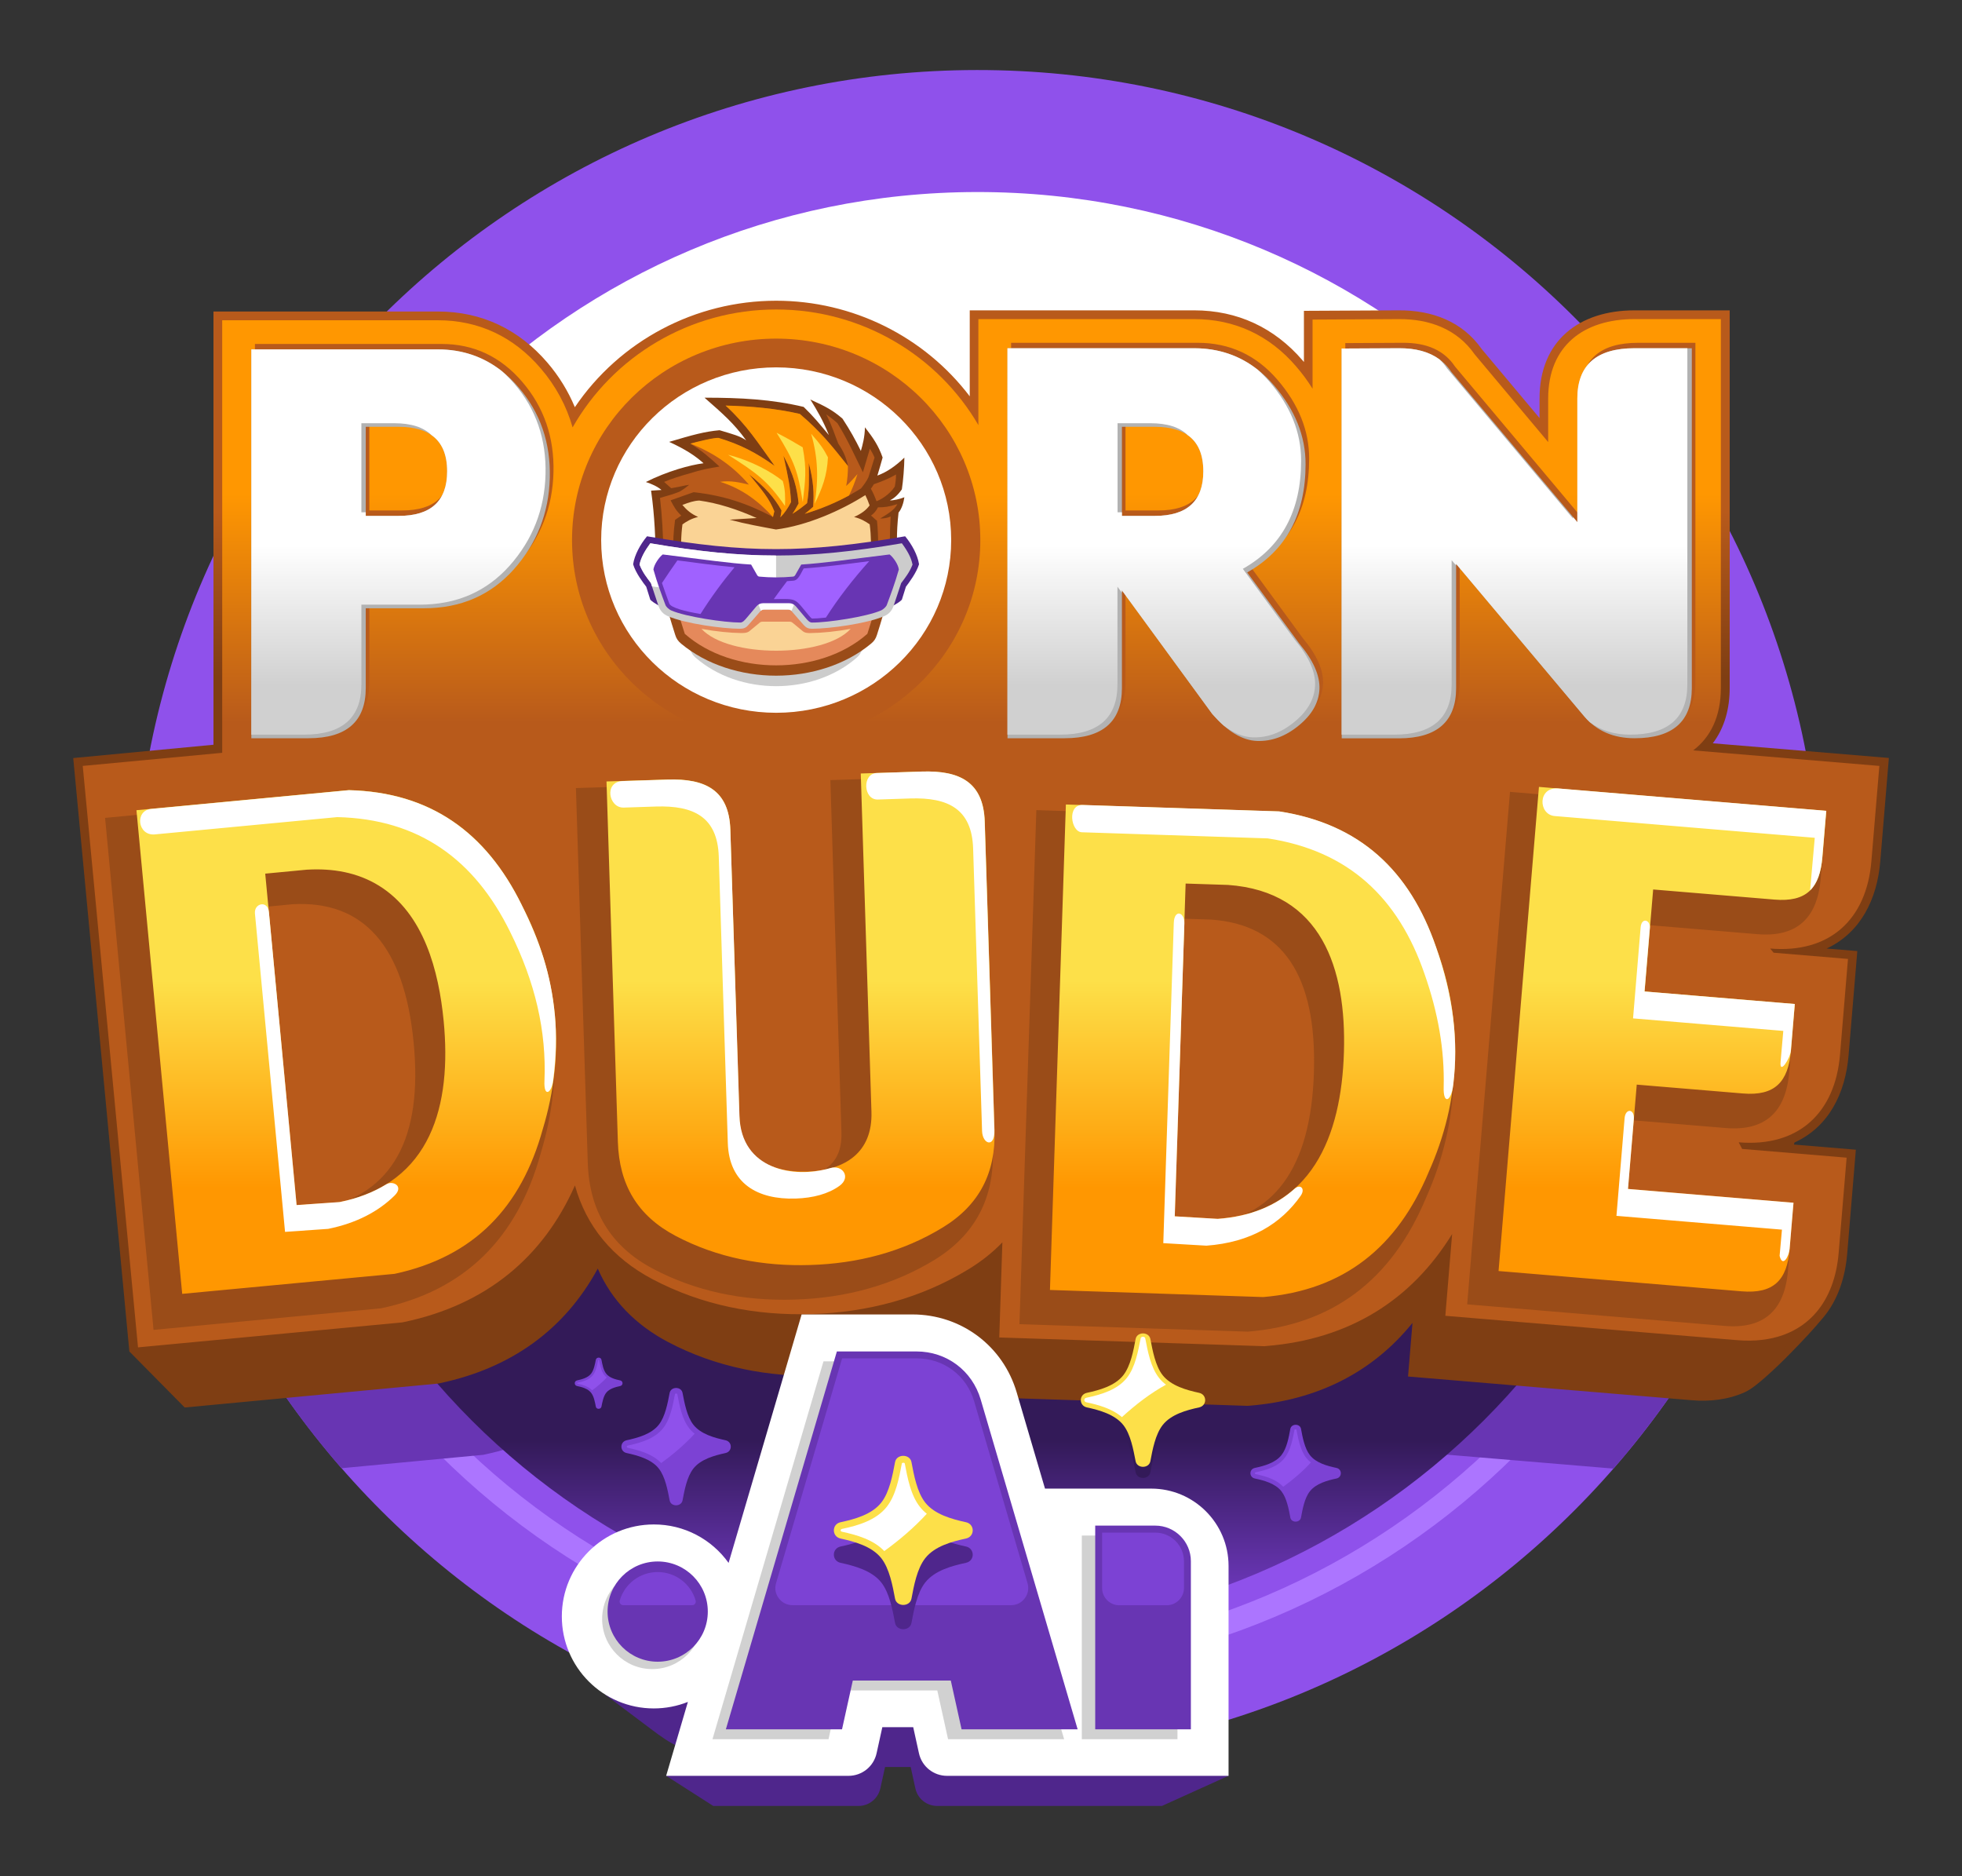 <?xml version="1.0" encoding="utf-8"?>
<!-- Generator: Adobe Illustrator 23.0.2, SVG Export Plug-In . SVG Version: 6.00 Build 0)  -->
<svg version="1.1" id="PornDudeAI_-_Logo_1_" xmlns="http://www.w3.org/2000/svg" xmlns:xlink="http://www.w3.org/1999/xlink"
	 x="0px" y="0px" viewBox="0 0 2020.2 1931.3" style="enable-background:new 0 0 2020.2 1931.3;" xml:space="preserve">
<rect x="0" y="0" width="2020.2" height="1931.3" fill="#333333" stroke="none"/>
<style type="text/css">
	.st0{fill-rule:evenodd;clip-rule:evenodd;fill:#8F51EB;}
	.st1{fill-rule:evenodd;clip-rule:evenodd;fill:#FFFFFF;}
	.st2{fill-rule:evenodd;clip-rule:evenodd;fill:#AC75FF;}
	.st3{fill-rule:evenodd;clip-rule:evenodd;fill:#6835B3;}
	.st4{fill-rule:evenodd;clip-rule:evenodd;fill:url(#SVGID_1_);}
	.st5{fill-rule:evenodd;clip-rule:evenodd;fill:url(#SVGID_2_);}
	.st6{fill-rule:evenodd;clip-rule:evenodd;fill:#7F3E13;}
	.st7{fill-rule:evenodd;clip-rule:evenodd;fill:url(#SVGID_3_);}
	.st8{fill-rule:evenodd;clip-rule:evenodd;fill:#9A4C18;}
	.st9{fill-rule:evenodd;clip-rule:evenodd;fill:url(#SVGID_4_);}
	.st10{fill-rule:evenodd;clip-rule:evenodd;fill:url(#SVGID_5_);}
	.st11{fill-rule:evenodd;clip-rule:evenodd;fill:#B85A1B;}
	.st12{fill-rule:evenodd;clip-rule:evenodd;fill:#B2B2B2;}
	.st13{fill-rule:evenodd;clip-rule:evenodd;fill:url(#SVGID_6_);}
	.st14{fill-rule:evenodd;clip-rule:evenodd;fill:url(#SVGID_7_);}
	.st15{fill-rule:evenodd;clip-rule:evenodd;fill:#CCCCCC;}
	.st16{fill-rule:evenodd;clip-rule:evenodd;fill:#E5895B;}
	.st17{fill-rule:evenodd;clip-rule:evenodd;fill:#FAD395;}
	.st18{fill-rule:evenodd;clip-rule:evenodd;fill:#FF9701;}
	.st19{fill-rule:evenodd;clip-rule:evenodd;fill:#FDE049;}
	.st20{fill-rule:evenodd;clip-rule:evenodd;fill:#4F268C;}
	.st21{fill-rule:evenodd;clip-rule:evenodd;fill:#A061FF;}
	.st22{fill-rule:evenodd;clip-rule:evenodd;fill:#7C42D4;}
	.st23{fill-rule:evenodd;clip-rule:evenodd;fill:url(#SVGID_8_);}
	.st24{fill-rule:evenodd;clip-rule:evenodd;fill:#331A58;}
	.st25{fill-rule:evenodd;clip-rule:evenodd;fill:#D1D1D1;}
	.st26{fill-rule:evenodd;clip-rule:evenodd;fill:url(#SVGID_9_);}
	.st27{fill-rule:evenodd;clip-rule:evenodd;fill:url(#SVGID_10_);}
</style>
<g id="Ring_4_">
	<path class="st0" d="M1005.9,72.1c479.8-0.4,869.1,388.2,869.5,868c0,0.5,0,1,0,1.5c-0.4,479.1-388.7,867.5-867.9,868
		c-479.8,0.4-869.1-388.2-869.5-868C137.5,461.8,526.1,72.5,1005.9,72.1z"/>
	<path class="st1" d="M1764.8,956.5H248.5C248.1,537.8,587.3,198,1006,197.7C1425.6,197.3,1764.8,537.1,1764.8,956.5z"/>
	<path class="st2" d="M221.2,941.6h23.5c0.4,420.8,341.9,761.6,762.7,761.2c420.3-0.4,760.9-341,761.3-761.2h23.5
		c-0.4,433.2-351.5,784.4-784.8,784.7C573.6,1726.7,221.6,1375.4,221.2,941.6z"/>
	<path class="st3" d="M1808.7,1275c-36.3,87-86.3,166.9-147.4,236.9l-248.4-20.8l4.2-50.5c-38,47-90.1,72.9-153.3,78l-2.2,0.2
		l-244-8l1.6-48.5l-0.6,0l0.8-24.2c-5.2,4.1-10.6,7.8-16.3,11.3c-43.6,26.6-92.2,39.3-143.1,40.9c-50.6,1.6-100.3-8.1-145.2-31.8
		c-30.2-16-53.2-39.1-66.3-69.3c-31.4,57.9-82.1,93.9-148.6,108l-2.2,0.5l-146.1,13.8c-73.9-84.7-131.6-183.9-168.3-292.8
		l-26.2-277.1h1706.2l-5.4,64.2c-2.9,35-18.2,66.6-50.4,81.7l29,2.4l-8.2,98.4c-2.9,35.2-18.3,67.2-51,82.2c-0.1,0.7-0.3,1.3-0.5,2
		L1808.7,1275L1808.7,1275z"/>
	<linearGradient id="SVGID_1_" gradientUnits="userSpaceOnUse" x1="1006.683" y1="1483.192" x2="1006.683" y2="1629.791">
		<stop  offset="0" style="stop-color:#331A58"/>
		<stop  offset="1" style="stop-color:#6835B3"/>
	</linearGradient>
	<path class="st4" d="M1743.9,941.6c-0.4,406.5-329.9,736.1-736.5,736.4c-407.1,0.4-737.4-329.3-737.8-736.4H1743.9z"/>
</g>
<g id="Background_2_">
	<linearGradient id="SVGID_2_" gradientUnits="userSpaceOnUse" x1="1010.107" y1="526.044" x2="1010.107" y2="697.752">
		<stop  offset="0" style="stop-color:#B85A1B"/>
		<stop  offset="1" style="stop-color:#7F3E13"/>
	</linearGradient>
	<path class="st5" d="M1880.8,976.5l31.6,2.6l-9,107.4c-3.2,38.4-20,73.4-55.7,89.7c-0.2,0.7-0.3,1.4-0.5,2.1l63.7,5.3l-8.9,107
		c-2,23.8-9.2,47.3-24.7,65.8c-10.2,12.3-21.4,24.2-32.6,35.6c-8.5,8.7-17.3,17.3-26.4,25.3c-5.9,5.2-14.3,12.5-21.4,15.8
		c-17.3,7.9-36.5,10-55.2,8.4l-291.9-24.4l4.6-55.2c-41.5,51.3-98.4,79.5-167.3,85.2l-2.4,0.2l-266.3-8.7l1.4-41.4
		c0,0-24.8-21.1-28.6-18.9c-44.6,24.5-93.7,36.4-144.7,38c-55.3,1.7-109.5-8.8-158.6-34.7c-33-17.4-58.1-42.6-72.4-75.6
		c-34.3,63.2-89.6,102.5-162.2,117.9l-2.4,0.5L190.2,1449l-57-57.7L75.4,780.4l144.4-13.7V320.7h231.1c45.2,0,83.5,18.5,112.8,52.7
		c11.8,13.8,21.3,29.2,28.2,45.8c46.2-68.3,123.9-109.6,207.3-109.6c78.6,0,152.4,36.7,199.3,98.4v-88.5h231.1
		c44.5,0,82.6,17.8,111.6,51.5c0.5,0.6,1,1.1,1.4,1.7V320l97.7-0.5c34-0.2,65.4,11.3,85.4,39.9l59.5,71v-20.1
		c0-59.6,40.8-90.8,97.9-90.8h97.9v388.8c0,21-5.2,40.9-17.4,56.9l181.3,15.1l-8.9,107C1932.7,925.5,1916,960.1,1880.8,976.5
		L1880.8,976.5z"/>
	<g>
		<path class="st6" d="M811.7,434.7c83.2,0,156.7,44.8,195.8,111.9V443.9h208.8c39.4,0,72.9,15.7,98.6,45.5c6,7,11.5,14.3,16.2,21.9
			v-67l83.4-0.4c29.5-0.2,56.4,9.5,73.6,34.2l71.2,84.9v-42.2c0-51.2,34.5-76.9,83.6-76.9h83.6v357.2c0,27.5-10,47.7-26.8,60.4
			l180.2,15.1l-7.7,92.2c-4.7,56.8-40.6,89.4-98,84.7l-69.9-5.8l-0.3,3.8l145.5,12.2l-7.7,92.6c-4.7,56.8-40.6,89.8-98.1,85
			l-55.2-4.6l-0.5,6l160.2,13.4l-7.7,92.2l29.9,2.7c-18.9,22.7-62.3,67.4-77.2,74.3c-14.2,6.5-31.2,9.2-50.7,7.6l-282.9-23.6
			l6.6-79.1c-39.3,63.8-99.2,101.8-179.8,108.4l-1.9,0.2l-256.8-8.4l3-92.1c-9.3,9.7-20.3,18.4-32.8,26.1
			c-46.2,28.3-97.8,41.6-151.8,43.3c-53.8,1.7-106.3-8.5-154.1-33.7c-39.2-20.7-64.4-51.7-75.3-90.8
			c-30.7,69.4-85.6,115.4-165.5,132.2l-1.9,0.4l-255.8,24.2l-51.7-52.3l40.7-63.8l-42.3-446.9l135-12.8V445.1h208.8
			c40,0,73.7,16.3,99.6,46.6c14.7,17.2,24.9,36.4,30.8,57C653.5,480.4,727.7,434.7,811.7,434.7L811.7,434.7z"/>
		<linearGradient id="SVGID_3_" gradientUnits="userSpaceOnUse" x1="1010.152" y1="744.639" x2="1010.152" y2="508.631">
			<stop  offset="0" style="stop-color:#B85A1B"/>
			<stop  offset="1" style="stop-color:#FF9701"/>
		</linearGradient>
		<path class="st7" d="M799.2,318.6c88.5,0,166.6,47.6,208.2,119V328.5h222.1c41.9,0,77.5,16.7,104.8,48.4
			c6.4,7.4,12.2,15.2,17.2,23.3V329l88.7-0.5c31.4-0.2,60,10.1,78.2,36.3l75.7,90.3v-44.8c0-54.5,36.7-81.8,88.9-81.8h88.9v379.8
			c0,29.3-10.6,50.7-28.5,64.2l191.7,16l-8.2,98c-5,60.4-43.2,95.1-104.2,90l3.5,4.3l76.6,6.4l-8.2,98.4
			c-5,60.4-43.1,95.5-104.3,90.4l3.5,6.8l107.6,9l-8.2,98c-2.1,25-9.9,45.6-22.7,60.8c-18,21.4-45.9,32-81.5,29.1l-300.8-25.1
			l7-84.2c-41.8,67.9-105.5,108.3-191.2,115.3l-2,0.2l-273.1-9l3.2-97.9c-9.9,10.3-21.6,19.6-34.9,27.7
			c-49.2,30-104,44.3-161.4,46.1c-57.3,1.8-113-9-163.8-35.8c-41.7-22-68.5-55-80-96.6c-32.7,73.8-91,122.7-175.9,140.6l-2,0.4
			l-272,25.7L85.2,788.5L228.8,775V329.7h222.1c42.5,0,78.3,17.3,105.9,49.6c15.7,18.3,26.5,38.7,32.8,60.7
			C630.9,367.3,709.8,318.6,799.2,318.6L799.2,318.6z"/>
	</g>
</g>
<g id="Dude_2_">
	<path class="st8" d="M1775.7,1365c40.2,3.4,61.9-15.6,65.3-57l5.2-62.2l-170.4-14.2l6.5-78.2l94.6,7.9c40,3.3,61.9-15.8,65.4-57.5
		l5.2-62.6l-154.7-12.9l6.3-75.8l110.2,9.2c40.2,3.4,61.9-15.7,65.4-57.1l5.2-62.2l-325.1-27.2l-44.1,527.6L1775.7,1365L1775.7,1365
		z M392.3,1346.9l-234.2,22.2L108.2,842l234.2-22.2c87.2,1.8,151,43.8,191.6,126.2c19.9,38.2,31.8,77.8,35.7,118.4
		c3.9,40.8-0.5,81.7-12.9,122.8C532.4,1275.7,477.6,1328.9,392.3,1346.9z M425.9,1073.2c-9.6-99.1-51.4-146.5-124.9-142.3l-28.1,2.7
		l29.6,312.4l28.2-1.9C403.7,1229.3,435.6,1172.3,425.9,1073.2L425.9,1073.2z M1022.3,1183.9c1.6,49.9-18.5,87.6-60.2,113.2
		c-41.8,25.4-89.7,39.1-143.8,40.8c-54.1,1.7-102.7-8.9-145.9-31.7c-43.3-22.9-65.6-59.3-67.2-109.2l-12.2-385.7l77.6-2.4
		c51.6-1.6,78.3,20.3,79.8,65.8l9.3,294.8c0.9,29.8,19.2,44.1,54.7,43c35.6-1.1,52.9-16.5,52-46.4l-11.4-363l77.6-2.4
		c51.6-1.6,78.3,20.3,79.8,65.8L1022.3,1183.9L1022.3,1183.9z M1284.8,1370.9l-235.1-7.7l17.4-529.2l235.1,7.7
		c86.2,12.9,144.2,62.6,174,149.4c14.9,40.4,21.7,81.2,20.4,122c-1.3,40.9-10.8,80.9-28.3,120.1
		C1432.8,1318.1,1371.7,1363.9,1284.8,1370.9z M1352.9,1103.7c3-99.6-32.4-151.9-105.9-157l-28.2-0.9l-10.3,313.6l28.2,1.7
		C1311.1,1255.7,1349.9,1203.2,1352.9,1103.7z"/>
	
		<linearGradient id="SVGID_4_" gradientUnits="userSpaceOnUse" x1="1177.595" y1="-12789.993" x2="1177.595" y2="-14561.723" gradientTransform="matrix(1.000000e-04 0 0 -1.000000e-04 1519.508 1497.024)">
		<stop  offset="0" style="stop-color:#FF9701"/>
		<stop  offset="1" style="stop-color:#FDE049"/>
	</linearGradient>
	<path class="st9" d="M1791.9,1344c40.2,3.4,61.9-15.7,65.3-57l5.2-62.2l-170.4-14.2l6.5-78.2l94.6,7.9c40,3.3,61.9-15.8,65.4-57.5
		l5.2-62.6l-154.7-12.9l6.3-75.8l110.2,9.2c40.2,3.4,61.9-15.7,65.4-57.1l5.2-62.2l-325.1-27.2l-44.1,527.6L1791.9,1344L1791.9,1344
		z M408.5,1325.9l-234.2,22.2L124.5,821l234.2-22.2c87.2,1.8,151,43.8,191.6,126.2c19.9,38.2,31.8,77.8,35.7,118.4
		c3.9,40.8-0.5,81.7-12.9,122.8C548.6,1254.7,493.8,1307.9,408.5,1325.9L408.5,1325.9z M442.2,1052.2
		c-9.6-99.1-51.4-146.5-124.9-142.3l-28.1,2.7l29.6,312.4l28.2-1.9C420,1208.3,451.8,1151.3,442.2,1052.2z M1038.6,1162.9
		c1.6,49.9-18.5,87.6-60.2,113.2c-41.8,25.4-89.7,39.1-143.8,40.8c-54.1,1.7-102.7-8.9-145.9-31.7c-43.3-22.9-65.6-59.3-67.2-109.2
		l-12.2-385.7l77.6-2.4c51.6-1.6,78.3,20.3,79.8,65.8l9.3,294.8c0.9,29.8,19.2,44.1,54.7,43c35.6-1.1,52.9-16.5,52-46.4l-11.4-363
		l77.6-2.4c51.6-1.6,78.3,20.3,79.8,65.8L1038.6,1162.9L1038.6,1162.9z M1301.1,1349.9l-235.1-7.7l17.4-529.2l235.1,7.7
		c86.2,12.9,144.2,62.6,174,149.4c14.9,40.4,21.7,81.2,20.4,122c-1.3,40.9-10.8,80.9-28.3,120.1
		C1449.1,1297.1,1388,1342.9,1301.1,1349.9L1301.1,1349.9z M1369.2,1082.7c3-99.6-32.4-151.9-105.9-157l-28.2-0.9l-10.3,313.6
		l28.2,1.7C1327.3,1234.7,1366.2,1182.2,1369.2,1082.7L1369.2,1082.7z"/>
	<linearGradient id="SVGID_5_" gradientUnits="userSpaceOnUse" x1="1010.404" y1="1222.897" x2="1010.404" y2="1009.259">
		<stop  offset="0" style="stop-color:#FF9701"/>
		<stop  offset="1" style="stop-color:#FDE049"/>
	</linearGradient>
	<path class="st10" d="M1846.7,1238.2l-170.4-14.2l9-107.4l109.2,9.1c33,2.8,46.8-11.8,49.6-44.1l4-48l-154.7-12.9l8.8-105
		l124.8,10.4c32.9,2.8,46.8-11.4,49.5-43.7l4-47.6l-295.9-24.7l-41.6,498.4l250.3,20.9c32.8,2.7,46.8-11.3,49.5-43.6L1846.7,1238.2
		L1846.7,1238.2z M406.3,1311.4c82-17.6,130.5-68.8,152.6-149.1l0.1-0.3c11.5-38.1,16.1-77.5,12.3-117.2
		c-3.8-39.8-15.7-77.7-34.1-113.1l-0.1-0.3c-36.8-74.7-94.1-115.9-177.9-118l-218.7,20.7l47.1,497.9L406.3,1311.4L406.3,1311.4z
		 M456.8,1050.8c8.4,86.4-12.2,167.4-107,186.7l-1,0.2l-43.4,2.9l-32.3-341.2l43-4.1l0.3,0c25.9-1.5,51.5,2.7,73.8,16.5
		C436.7,940.5,451.8,999.9,456.8,1050.8L456.8,1050.8z M886.3,796.3l11,348.3c1.3,41.9-27.1,60.3-66.2,61.5
		c-39,1.2-68.5-15.4-69.8-57.2L752,854.1c-1.3-41.1-26.1-52.8-64.6-51.6l-62.9,2l11.7,371.1c1.4,44.1,20.2,76,59.4,96.7
		c43,22.7,90.2,31.5,138.6,30c48.6-1.5,94.9-13.2,136.6-38.7c37.6-23,54.6-56.3,53.2-100.2l-10-317.5c-1.3-41.1-26.1-52.8-64.6-51.6
		L886.3,796.3L886.3,796.3z M1300.7,1335.3c83.5-7,138.1-51.7,170.3-128.5l0.1-0.3c16.3-36.4,25.8-74.7,27.1-114.7
		c1.3-39.9-5.7-79-19.5-116.5l-0.1-0.3c-27.1-78.8-78.6-126.9-161.5-139.6l-219.6-7.2l-16.4,499.8L1300.7,1335.3z M1383.8,1083.1
		c-2.6,86.8-33.3,164.5-129.8,171.6l-1,0.1l-43.4-2.7l11.2-342.5l43.2,1.4l0.3,0C1361.1,917.8,1386.4,997.6,1383.8,1083.1z"/>
	<path class="st1" d="M1846.7,1238.2l-170.4-14.2l6-71.9c0.9-10.8-8.6-11.4-9.5-1l-8.4,100.6l170.4,14.2l-2.4,27
		c3,12.3,9.6,0.9,10.3-7.2L1846.7,1238.2L1846.7,1238.2z M1844,1081.6l4-48l-154.7-12.9l5.5-65.4c0.7-8.3-8.6-11.4-9.5-0.5
		l-7.8,93.6l154.7,12.9l-2.8,31.8C1832.1,1107.2,1843.4,1089.5,1844,1081.6z M1863.8,916.6c7.4-7.3,11.3-18.6,12.6-34.3l4-47.6
		l-275.8-23c-21.6-1.8-20.7,27-3.8,28.4l267.8,22.4L1863.8,916.6L1863.8,916.6z M569.6,1112.2c3-23.2,3.7-46.3,1.7-67.4
		c-4-42.2-15.5-75.7-34.2-113.3c-36.8-74.7-94.1-115.9-177.9-118l-203.7,19.3c-16.9,1.6-14,27.9,4,26.2l187.8-17.8
		c83.8,2,141.1,43.3,177.9,118c25.8,51.8,37.6,102.1,35.4,153.8C559.8,1129.6,567.7,1126.3,569.6,1112.2L569.6,1112.2z
		 M397.8,1219.2c-13.3,8.2-29.2,14.5-48,18.3l-44.4,3.1L276.9,939c-1.2-12.5-15.4-9.2-14.4,1.4l31,327.8l44.4-3.1
		c29.5-6,51.8-18,68.3-34.2C416.3,1221,404.4,1215.1,397.8,1219.2L397.8,1219.2z M903.8,823.1l33.6-1.1
		c38.5-1.2,63.3,10.5,64.6,51.6l9.2,290.7c0.4,13.8,13.3,18,12.7-0.9l-10-317.5c-1.3-41.1-26.1-52.8-64.6-51.6l-46.4,1.5
		C887.5,796.2,888.8,823.5,903.8,823.1L903.8,823.1z M855,1202.5c-37.8,11.2-91.9,1.5-93.6-53.6L752,854.2
		c-1.3-41.1-26.1-52.8-64.6-51.6l-46.2,1.5c-19.6,0.6-14.6,27.8,1,27.3l33.3-1.1c38.5-1.2,63.3,10.5,64.6,51.6l9.3,294.8
		c1.3,41.8,30.7,58.4,69.8,57.2c17.9-0.6,33.6-4.7,45.2-13.1C876.7,1211.9,867.4,1198.8,855,1202.5L855,1202.5z M1496.3,1117.2
		c5.7-46.1-0.2-92.3-17.7-142.3c-27.1-78.8-78.6-126.9-161.5-139.6l-202.3-6.6c-16.3-0.5-12.2,27.7-0.9,28.1l191.4,6.3
		c82.9,12.6,134.4,60.8,161.5,139.6c13.9,39.7,20.7,78.1,19.7,116.5C1485.9,1137.5,1494.2,1134.3,1496.3,1117.2z M1333.1,1223.7
		c-19.3,17.3-45.1,28.6-79.1,31.1l-44.4-2.6l9.9-301.3c0.4-12.2-10.5-15.3-10.9-0.5l-10.8,329.4l44.4,2.6
		c45.9-3.4,76.9-22.7,97.1-51.4C1344.4,1223.6,1338.8,1218.6,1333.1,1223.7L1333.1,1223.7z"/>
</g>
<g id="P_RN_2_">
	<path class="st11" d="M440.3,620.6c38,0,68.7-13.4,92.6-40.1c23.8-26.8,36.1-58.2,37-94.2c0.9-35.9-9.7-67-32.1-93.1
		c-22.3-26.1-50-39.1-83.1-39.1H262.5v400.3h58.9c39.2,0,58.9-17.3,58.9-51.7v-82.1L440.3,620.6L440.3,620.6z M1627.9,532V404.7
		c0-34.5,19.7-51.8,58.9-51.8h58.9v349.8c0,34.4-19.6,51.7-58.9,51.7c-21.8,0-39.1-7.5-51.8-22.5l-132-157v127.9
		c0,34.4-19.7,51.7-58.9,51.7h-58.9V353.2l58.9-0.3c25.2-0.2,43.1,7.9,54.1,24.5L1627.9,532L1627.9,532z M1287.9,583.8l53.5,73.1
		c14.5,17.3,21.4,32.9,20.9,46.9c-0.6,14-7.7,26.5-21.3,37.6c-13.6,11.2-27.9,16.4-42.9,15.9c-15.1-0.5-30.5-9.7-46.1-27.8
		l-93.1-127.3v100.6c0,34.4-19.7,51.7-58.9,51.7h-58.9V352.9h58.9h133.2c32.9,0,60.3,12.7,82.1,38c21.8,25.3,32.7,52.4,32.7,81.3
		C1348,524,1328,561.1,1287.9,583.8L1287.9,583.8z M1158.9,433.8v91.7h33.9c33.3,0,49.9-15.3,49.9-45.9c0-30.5-16.6-45.8-49.9-45.8
		H1158.9z M414.2,433.8c33.3,0,49.9,15.3,49.9,45.8c0,30.6-16.6,45.9-49.9,45.9h-33.9v-91.7L414.2,433.8L414.2,433.8z"/>
	<path class="st12" d="M436.5,626.2c38,0,68.7-13.4,92.6-40.1c23.8-26.8,36.1-58.2,37-94.2c0.9-35.9-9.7-67-32.1-93.1
		c-22.3-26.1-50-39.1-83.1-39.1H258.8V760h58.9c39.2,0,58.9-17.3,58.9-51.7v-82.1L436.5,626.2L436.5,626.2z M1624.2,537.6V410.3
		c0-34.5,19.7-51.8,58.9-51.8h58.9v349.8c0,34.4-19.6,51.7-58.9,51.7c-21.8,0-39.1-7.5-51.8-22.5l-132-157v127.9
		c0,34.4-19.7,51.7-58.9,51.7h-58.9V358.8l58.9-0.3c25.2-0.2,43.1,7.9,54.1,24.5L1624.2,537.6L1624.2,537.6z M1284.2,589.3
		l53.5,73.1c14.5,17.3,21.4,32.9,20.9,46.9c-0.6,14-7.7,26.5-21.3,37.6c-13.6,11.2-27.9,16.4-42.9,15.9
		c-15.1-0.5-30.5-9.7-46.1-27.8l-93.1-127.3v100.6c0,34.4-19.7,51.7-58.9,51.7h-58.9V358.5h58.9h133.2c32.9,0,60.3,12.7,82.1,38
		c21.8,25.3,32.7,52.4,32.7,81.3C1344.3,529.5,1324.3,566.7,1284.2,589.3L1284.2,589.3z M1155.2,439.4v91.7h33.9
		c33.3,0,49.9-15.3,49.9-45.9c0-30.5-16.6-45.8-49.9-45.8H1155.2z M410.5,439.4c33.3,0,49.9,15.3,49.9,45.8
		c0,30.6-16.6,45.9-49.9,45.9h-33.9v-91.7L410.5,439.4L410.5,439.4z"/>
	<linearGradient id="SVGID_6_" gradientUnits="userSpaceOnUse" x1="998.136" y1="705.456" x2="998.136" y2="561.318">
		<stop  offset="0" style="stop-color:#D0D0D0"/>
		<stop  offset="1" style="stop-color:#FFFFFF"/>
	</linearGradient>
	<path class="st13" d="M516.8,382.1c-18.9-14.9-40.9-22.4-65.9-22.4H258.8v396.6h54.4c39.2,0,58.9-17.3,58.9-51.7v-82.1h60
		c38,0,68.7-13.4,92.6-40.1c23.8-26.8,36.1-58.2,37-94.2c0.9-35.9-9.7-67-32.1-93.1C525.5,390.3,521.2,386,516.8,382.1L516.8,382.1z
		 M1619.7,533.9v-1.6l4.4,5.3V410.3c0-34.5,19.7-51.8,58.9-51.8h54.4v346.1c0,34.4-19.6,51.7-58.9,51.7c-16.4,0-30.2-4.3-41.5-12.8
		c-2-1.9-4-3.9-5.8-6.1l-132-157v1.6l-4.5-5.3v127.9c0,34.4-19.7,51.7-58.9,51.7h-54.4V358.8l58.9-0.3c17.4-0.1,31.3,3.7,41.9,11.5
		c2.9,2.7,5.5,5.8,7.8,9.3L1619.7,533.9L1619.7,533.9z M1279.7,585.6l53.5,73.1c14.5,17.3,21.4,32.9,20.9,46.9
		c-0.6,14-7.7,26.5-21.3,37.6c-13.6,11.2-27.9,16.4-42.9,15.9c-10-0.3-20-4.5-30.2-12.4c-3.8-3.4-7.6-7.3-11.5-11.7l-93.1-127.3v2.4
		l-4.5-6.1v100.6c0,34.4-19.7,51.7-58.9,51.7h-54.4V358.5h58.9h133.2c25.1,0,47.1,7.4,65.7,22.2c4.1,3.6,8.1,7.7,11.9,12.1
		c21.8,25.3,32.7,52.4,32.7,81.3C1339.8,525.8,1319.8,563,1279.7,585.6L1279.7,585.6z M1150.7,435.7v91.7h4.5v3.7h33.9
		c33.3,0,49.9-15.3,49.9-45.9c0-17.3-5.3-29.7-16-37.2c-8.3-8.2-21.1-12.3-38.4-12.3L1150.7,435.7L1150.7,435.7z M406,435.7
		c17.3,0,30,4.1,38.4,12.3c10.7,7.5,16,19.9,16,37.2c0,30.6-16.7,45.9-49.9,45.9h-33.9v-3.7h-4.5v-91.7L406,435.7L406,435.7z"/>
</g>
<g id="Favicon_2_">
	<g>
		<path class="st11" d="M799.2,348.6c116.1,0,210.2,92.9,210.2,207.4s-94.1,207.4-210.2,207.4S589,670.6,589,556
			S683.1,348.6,799.2,348.6z"/>
		
			<radialGradient id="SVGID_7_" cx="799.165" cy="556.023" r="197.837" gradientTransform="matrix(1.530690e-04 -5.770910e-06 -5.694380e-06 -1.551260e-04 2778.39 382.209)" gradientUnits="userSpaceOnUse">
			<stop  offset="0" style="stop-color:#FFFFFF"/>
			<stop  offset="1" style="stop-color:#D0D0D0"/>
		</radialGradient>
		<path class="st14" d="M799.2,359.5c110,0,199.2,88,199.2,196.5s-89.2,196.5-199.2,196.5S600,664.5,600,556
			S689.2,359.5,799.2,359.5z"/>
		<path class="st1" d="M799.2,378.2c99.5,0,180.2,79.6,180.2,177.8s-80.7,177.8-180.2,177.8C699.7,733.8,619,654.2,619,556
			C619,457.8,699.7,378.2,799.2,378.2z"/>
	</g>
	<g>
		<g>
			<path class="st15" d="M799.1,502.4c52.8-0.3,105.4,26.3,105.4,81.4c0,25.9-9.3,59.4-16.9,84.8c-1.1,3.6-2.5,5.8-5.3,8.3
				c-22.2,19.5-52.6,29.5-83.1,29.5c-30.5,0-60.9-10-83.1-29.5c-2.8-2.5-4.2-4.6-5.3-8.3c-7.6-25.4-16.9-58.8-16.9-84.8
				C693.8,528.7,746.3,502.1,799.1,502.4z"/>
			<path class="st8" d="M799.1,468.7c62.1-0.3,123.8,29.2,123.8,90.5c0,28.9-10.9,66-19.9,94.3c-1.3,4.1-2.9,6.5-6.2,9.2
				c-26.1,21.7-61.8,32.9-97.7,32.9c-35.8,0-71.6-11.2-97.7-32.9c-3.3-2.8-5-5.2-6.2-9.2c-9-28.3-19.9-65.4-19.9-94.3
				C675.3,498,737.1,468.4,799.1,468.7L799.1,468.7z"/>
			<path class="st16" d="M705.1,652.5c-8.2-25.6-20-64.3-20-92.7c0-104.7,228-109.8,228,0c0,28.4-11.8,67.1-20,92.7
				C844.2,695.8,754.1,695.8,705.1,652.5L705.1,652.5z"/>
			<path class="st17" d="M685.2,557.6c3.1-101.8,224.9-106.8,227.9,0c-37.8,6-75.5,10.1-113.9,10.1
				C760.7,567.7,723,563.6,685.2,557.6z M722.3,647.4c14.7,2.7,30,4.2,40.6,4.3c2.4,0,6.2,0.1,8.7-1.9l10.4-8.6
				c0.9-0.8,1.7-1.2,3.5-1.2h13.6h13.6c1.8,0,2.5,0.4,3.5,1.2l10.4,8.6c2.5,2.1,6.2,2,8.7,1.9c10.7-0.1,26-1.6,40.6-4.3
				C848.4,677.4,749.9,677.4,722.3,647.4L722.3,647.4z"/>
		</g>
		<g>
			<path class="st6" d="M675.3,577.4l26.4,0.7c-0.7-14.6-0.6-26,1-38.3c4.5-3.1,9-5.9,16.1-7.6c-7.6-3.4-11.7-7.2-16.2-12.4
				c7.4-2.7,11.5-4.2,17.4-4.5c19.5,2.7,39.3,9.1,59.1,18c-9.3,0.6-18.5,1.1-27.8,1.7c17.6,4.7,31.4,7,47.7,10.1
				c31.8-4,66.8-19.4,92-35.4c1.6,3.3,3.1,6.8,4.4,10.6c-3.6,4.9-8.2,8.4-16,11.9c7.1,1.8,11.6,4.5,16.1,7.6
				c1.6,12.3,1.6,23.7,1,38.3c9.2-0.2,18.5-0.4,27.8-0.7c-0.7-14.4-1.6-27.3,0.9-49.7c3.3-3.9,5.2-10.2,6-15.8
				c-4.6,1.9-11.5,3.4-14.8,3.2c3.8-1.9,7.9-5.1,12.2-11.3c1.4-9.1,2.5-22.8,2.6-32.7c-9.1,8.7-17.8,14.8-27.8,18.5
				c1.5-4.5,2.9-10.1,5.4-18.6c-4.3-12.3-9.7-20.2-18.2-31.1c-0.2,10.1-2.4,18.2-4.2,24.3c-6-12.1-10.9-21-18.9-33.2
				c-9.9-8.6-17.1-12.4-33.1-19.7c7.7,12.5,12.9,21.3,19.1,36.6c-10.6-12.6-15.4-18.7-26-29c-32.7-7.8-64.8-9.5-102.1-9.5
				c18.9,16.6,30.2,26.3,42.9,43.9c-6.9-4.6-12.7-6-27.4-10.4c-15.5,1.4-27.7,4.8-51.9,12c16.9,7.7,27.1,14.5,35.4,22
				c-13.9,1.8-37.1,8.1-59.4,19.3c6.1,2,11.7,4.5,16.1,8.2c-3.6,0.2-7.1,0.5-10.7,0.7C674.3,532.7,674.8,555.1,675.3,577.4
				L675.3,577.4z"/>
			<path class="st11" d="M701.5,530.8c-5.2-4.8-7.5-9.1-10.9-15.5l0.1-0.3l23.5-8.3c31.4,3.5,55.1,11.6,81.7,25.5
				c0.4-1.8,0.9-3.8,1.4-5.9c-5.5-13.8-12.8-21.8-25.9-38c17,13.8,25.9,23.9,33.3,37.1c-0.3,2.5-0.7,4.9-1.2,7.1
				c4.5-4.6,7.7-9.3,11-15.7c-0.9-16.1-2.7-24.8-7.8-47.7c10.6,19.6,14,33.3,15.6,49.1c-2.3,4.3-4.3,7.8-6.4,10.7
				c5.5-3.3,10.6-7.3,15.1-11c2.3-14.3,2-21.2,1.8-41.3c5,19.2,5.4,30.7,4.5,45c-2.9,2.7-5.8,5.1-8.7,7.3
				c21.4-6.4,41.4-15.6,58-26.1c2.9-3.6,5.7-7.4,7.6-11.5l6.3-20.2c-1.3-3.2-3-6.3-4.8-9.2l-7.2,24.3c-8.5-17.2-15.3-32.8-26.2-50.5
				c-2.9-2.7-8.2-6.8-11.6-9.2c6.6,13.1,8.8,21.3,12.4,30.1c5.7,8.6,7.8,13.7,10.2,23.3c-17.3-21.7-28.2-35.5-49.6-53.7
				c-25.2-5.8-50.7-7.9-76.4-8.5c22.1,20.3,32.9,37.8,50.5,62.1c-19.6-13.9-35.3-22-57.7-28.8c-4.2-0.5-23.1,4.2-29.1,5.9
				c11.9,7.1,20,14.5,29.8,23.4c-11.4,1.9-17.7,2.9-31.6,7.3c-7.5,2-18.1,5.4-25.4,8.5l7.3,6.5c10.4-1.7,12.6-2.7,18.5-3.5
				c-2.9,2.2-4.4,3.9-10,7.1c-6.4,2.6-12.5,4.2-20,6.4c2.2,19,3.1,37.7,3.6,56.9l10.1,0.3c-0.3-13.1,0.1-21.6,1.8-34.6L701.5,530.8
				L701.5,530.8z M924,519c-8.3,2.6-13.5,3.4-20,3.3c-1.8,3.5-4,6.3-7.2,8.5c2.3,1.6,3.9,3.7,6.2,5.3c1.8,16.3,1.2,37.1,1,40.6
				l12.7,1c-0.5-11.1-0.8-27.3,0.4-46c-3.1,1.5-7.4,2.2-10.8,2.1C915.8,528.1,920.9,524.7,924,519L924,519z M902.5,516
				c3.6-1.2,13.4-6.6,18.8-15c0.7-3.8,1.3-7.6,1.3-12.5c-7.5,4.3-13.7,6.8-22.8,10c-0.8,1.1-2.1,3.5-3.1,4.6
				C899.1,507.4,901,511.8,902.5,516z"/>
			<path class="st18" d="M795.9,532.3c0.4-1.8,0.9-3.8,1.4-5.9c-5.5-13.8-12.8-21.8-25.9-38c17,13.8,25.9,23.9,33.3,37.1
				c-0.3,2.5-0.7,4.9-1.2,7.1c4.5-4.6,7.7-9.3,11-15.7c-0.9-16.1-2.7-24.8-7.8-47.7c10.6,19.6,14,33.3,15.6,49.1
				c-2.3,4.3-4.3,7.8-6.4,10.7c5.5-3.3,10.6-7.3,15.1-11c2.3-14.3,2-21.2,1.8-41.3c5,19.2,5.4,30.7,4.5,45c-2.9,2.7-5.8,5.1-8.7,7.3
				c16.3-4.9,31.8-11.4,45.6-18.9c3-6.1,6.1-13.5,8.7-22c-4.4,4.7-7,8.2-11.6,12.2c1.3-7.1,1.8-13.2,1.8-20.5
				c-17.3-21.7-28.2-35.5-49.6-53.7c-25.2-5.8-50.7-7.9-76.4-8.6c22.1,20.3,32.9,37.8,50.5,62.1c-19.6-13.9-35.3-22-57.7-28.8
				c-4.2-0.5-23.1,4.2-29.1,5.9c23.5,9.1,44,23,60.3,42.2c-9.6-2.2-18.2-4.4-29.6-2.9C764.7,503.3,781.6,516.5,795.9,532.3
				L795.9,532.3z"/>
			<path class="st19" d="M835.2,446.5c10,11.4,12.9,15.9,17.3,24.3c-0.9,19-5.9,32.2-13.7,47.8C842.9,493.2,842.3,471.1,835.2,446.5
				z M749.7,468.2c24.5,6.2,45.2,18,56.3,27c2.6,9.1,2.6,15.8,2.3,25.7C790.1,494.7,779.4,487.2,749.7,468.2z M799.6,445.5
				c11.8,6,19.8,10.8,26.9,15C831,484,829,495,826.6,517C821.6,485.4,818.2,475.2,799.6,445.5L799.6,445.5z"/>
		</g>
		<g>
			<path class="st20" d="M815.3,623c7.5,10,12.4,22.1,23.6,19.5l81.4-19.3c3.4-2,6.2-3.6,8.3-5.8l4.2-13.4
				c3.2-4.2,10.8-14.3,13.5-23.1c-1.5-9.7-7.3-20.3-14.3-28.8c-103.3,17.6-162.5,17.6-265.8,0c-7,8.5-12.8,19.1-14.3,28.8
				c2.6,8.8,10.2,18.9,13.5,23.1l4.2,13.4c2.2,2.2,4.9,3.8,8.3,5.8l81.4,19.3c11.2,2.6,16.1-9.5,23.6-19.5H815.3L815.3,623z"/>
			<path class="st15" d="M669.6,559.3c98.1,16.8,160.9,16.8,259,0c5.8,7.8,9.7,14.9,11,22c-3.3,8.3-7.6,13.5-11.7,19l-7.6,22.9
				c-1.8,5.3-4.6,8.9-10.3,11.3c-17.8,7.5-55.3,12.7-73.8,12.8c-3.9,0-6.1-1-8.7-3.9l-10.9-12.5c-1.4-1.6-2.2-3.3-5.5-3.3h-24.1
				c-3.3,0-4.1,1.7-5.5,3.3l-10.9,12.5c-2.5,2.9-4.8,3.9-8.7,3.9c-18.5-0.1-56.1-5.3-73.8-12.8c-5.7-2.4-8.5-6-10.3-11.3l-7.6-22.9
				c-4.1-5.5-8.4-10.7-11.7-19C659.9,574.2,663.9,567.1,669.6,559.3L669.6,559.3z"/>
			<path class="st1" d="M669.6,559.3c49.1,8.4,89.3,12.6,129.5,12.6v41.2c-42.6-0.1-85.1-3.3-127.7-9.4l-1.2-3.5
				c-4.1-5.5-8.4-10.7-11.7-19C659.9,574.2,663.9,567.1,669.6,559.3L669.6,559.3z M815,628.8c-0.8-0.7-1.9-1.3-3.7-1.3h-24.1
				c-1.9,0-2.9,0.5-3.7,1.3l-4.9-12.3h20.8v0.6h20.5L815,628.8L815,628.8z"/>
			<path class="st3" d="M672.8,586.3c3.9,13.9,8.7,26.7,12.5,36.8c0.5,1.3,3,4.1,6,5.4c14.6,6.4,54.5,12.4,70.9,12.4
				c2.6,0,4.5-2.3,6.8-5l9.6-11.4c1.9-2.3,4.4-3.5,7-3.5h27.1c2.7,0,5.1,1.2,7,3.5l9.6,11.4c2.3,2.7,4.2,5,6.8,5
				c16.4,0.1,56.2-6,70.9-12.4c3-1.3,5.5-4.2,6-5.4c3.8-10.2,8.6-22.9,12.5-36.8c-0.6-5.1-5.5-12.4-9.5-15.5
				c-45.5,5.6-67.9,8.9-91,10.4l-6.1,10.7c-0.6,1-1.3,1.6-2.3,1.7c-11.7,1.1-23.2,1.1-34.8,0c-1-0.1-1.7-0.7-2.3-1.7l-6.1-10.7
				c-23.1-1.4-45.5-4.8-91-10.4C678.4,573.9,673.5,581.2,672.8,586.3L672.8,586.3z"/>
			<path class="st21" d="M895,577.7c-22.5,2.9-46.8,6.1-67.5,7.5c-3.2,5.7-5.5,12.1-10.5,12.6c-2.2,0.2-4.4,0.4-6.6,0.5
				c-4.7,6.1-9.2,12.2-13.7,18.5c24.7-0.4,21-1.3,35.9,16.5c0.4,0.5,2.9,3.5,3.6,3.5c2.7,0,7.8-0.3,14.2-1
				C863.5,615.3,878.5,596.1,895,577.7L895,577.7z M756.3,584c-19-1.8-39.8-4.6-58.8-7.1c-5.4,7.7-10.7,15.4-15.9,23.3
				c2.4,7.2,5,14.2,7.6,21.3c1.9,4.2,16.4,8,32.1,10.6C731.8,615.4,743.5,599.4,756.3,584z"/>
		</g>
	</g>
</g>
<g id="_x2E_AI_1_">
	<g id="Star">
		<g>
			<path class="st22" d="M645.3,1482.7c11.5-2.5,25.4-6.3,33-15.9c6.7-8.5,9.2-22.4,11.2-32.8c1.3-6.8,12.1-6.8,13.3,0
				c2,10.4,4.5,24.3,11.2,32.8c7.6,9.6,21.5,13.4,33,15.9c7.3,1.6,7.3,11.6,0,13.2c-11.5,2.5-25.4,6.3-33,15.9
				c-6.7,8.5-9.2,22.4-11.2,32.8c-1.3,6.8-12.1,6.8-13.3,0c-2-10.4-4.5-24.3-11.2-32.8c-7.6-9.6-21.5-13.4-33-15.9
				C638,1494.4,638,1484.3,645.3,1482.7z"/>
			<path class="st0" d="M646.5,1488.2c-1.5,0.3-1.5,2,0,2.3c12,2.6,25.5,6.4,34.3,15.7c12-8.7,23.9-18.8,34.5-30.2
				c-2.1-1.6-4-3.5-5.6-5.6c-7.5-9.5-10.1-23.6-12.3-35.2c-0.1-0.8-2.2-0.8-2.4,0c-2.2,11.6-4.8,25.8-12.3,35.2
				C674.1,1481.2,659.4,1485.4,646.5,1488.2z"/>
		</g>
		<g>
			<path class="st22" d="M594.2,1421.1c5-1.1,11.1-2.7,14.4-6.9c2.9-3.7,4-9.8,4.9-14.3c0.6-3,5.3-3,5.8,0
				c0.9,4.5,1.9,10.6,4.9,14.3c3.3,4.2,9.4,5.9,14.4,6.9c3.2,0.7,3.2,5.1,0,5.8c-5,1.1-11.1,2.7-14.4,6.9c-2.9,3.7-4,9.8-4.9,14.3
				c-0.6,3-5.3,3-5.8,0c-0.9-4.5-1.9-10.6-4.9-14.3c-3.3-4.2-9.4-5.9-14.4-6.9C591,1426.2,591,1421.8,594.2,1421.1z"/>
			<path class="st0" d="M594.7,1423.5c-0.6,0.1-0.6,0.9,0,1c5.3,1.1,11.1,2.8,15,6.8c5.2-3.8,10.4-8.2,15.1-13.2
				c-0.9-0.7-1.7-1.5-2.5-2.4c-3.3-4.1-4.4-10.3-5.4-15.4c-0.1-0.3-1-0.3-1,0c-1,5.1-2.1,11.2-5.4,15.4
				C606.8,1420.4,600.4,1422.3,594.7,1423.5z"/>
		</g>
		<g>
			<path class="st22" d="M1292.1,1511.2c9.5-2,21-5.2,27.3-13.1c5.6-7,7.6-18.5,9.2-27.1c1.1-5.6,10-5.6,11,0
				c1.6,8.6,3.7,20.1,9.2,27.1c6.3,8,17.8,11.1,27.3,13.1c6,1.3,6,9.6,0,10.9c-9.5,2-21,5.2-27.3,13.1c-5.6,7-7.6,18.5-9.2,27.1
				c-1.1,5.6-10,5.6-11,0c-1.6-8.6-3.7-20.1-9.2-27.1c-6.3-8-17.8-11.1-27.3-13.1C1286,1520.8,1286,1512.5,1292.1,1511.2z"/>
			<path class="st0" d="M1293,1515.7c-1.2,0.3-1.2,1.6,0,1.9c10,2.1,21.1,5.3,28.3,13c9.9-7.2,19.8-15.5,28.5-25
				c-1.7-1.4-3.3-2.9-4.7-4.6c-6.2-7.8-8.3-19.5-10.2-29.1c-0.1-0.6-1.8-0.6-2,0c-1.8,9.6-4,21.3-10.2,29.1
				C1315.9,1509.9,1303.8,1513.4,1293,1515.7z"/>
		</g>
	</g>
	<g id="_x2E_AI">
		<g>
			<path class="st20" d="M785.4,1685.9l67.1-196.4h123.4c21.8,10.7,38.7,30.1,46,54.9l23.4,79.5h88c34.8,0,63.1,28.3,63.1,63.1v98.1
				l68.7,43l-68.7,31.1H965.1c-11,0-20.3-7.5-22.6-18.2l-4.8-21.9h-26.4l-4.8,21.9c-2.4,10.7-11.7,18.2-22.6,18.2H734.4l-48.6-31.1
				l66.6-30.2c-9.1,3.8-18.9,5.8-29,5.8c-23.4,0-40.8-14.5-58.2-27.5l-42.3-31.8l29.9-42.1c4.9-13.3,13.5-24.8,24.5-33.3
				c12.7-9.8,28.7-15.7,46-15.7C748.7,1653.3,771.6,1665.9,785.4,1685.9z"/>
			<path class="st1" d="M750.2,1609l75.2-255.8h114.1c50.1,0,93.3,32.3,107.4,80.4l29.1,98.9h109.4c43.9,0,79.6,35.7,79.6,79.6
				v216.1H975.2c-14,0-26-9.6-29-23.3l-5.9-26.8h-31.8l-5.9,26.8c-3,13.7-15,23.3-29,23.3H685.9l22.4-76.1
				c-11.1,4.4-23,6.7-35.1,6.7c-52.3,0-94.7-42.4-94.7-94.7c0-52.3,42.4-94.7,94.7-94.7C704.4,1569.3,732.8,1584.6,750.2,1609z"/>
			
				<linearGradient id="SVGID_8_" gradientUnits="userSpaceOnUse" x1="-14416.665" y1="481.401" x2="-14416.665" y2="1143.244" gradientTransform="matrix(1.000000e-04 0 0 -1.000000e-04 1519.508 1497.024)">
				<stop  offset="0" style="stop-color:#D0D0D0"/>
				<stop  offset="1" style="stop-color:#FFFFFF"/>
			</linearGradient>
			<path class="st23" d="M697.9,1819.1h175.6c9.8,0,18.1-6.7,20.2-16.2l7.5-33.9h46.3l7.5,33.9c2.1,9.6,10.4,16.2,20.2,16.2h280.9
				v-123.9c0-6.6-5.4-12-12-12H606.3c-4.2,0-7.9,2-10.1,5.6c-2.3,3.6-2.5,7.7-0.7,11.5c13.7,29.2,43.3,49.5,77.7,49.5
				c10.9,0,21.7-2.1,31.8-6.1l17.2-6.9L697.9,1819.1z"/>
		</g>
		<g>
			<path class="st24" d="M1119.1,1445.3c13-2.8,28.8-7.1,37.5-18.1c7.6-9.7,10.5-25.5,12.7-37.3c1.5-7.7,13.7-7.7,15.2,0
				c2.3,11.8,5.1,27.7,12.7,37.3c8.7,10.9,24.5,15.3,37.5,18.1c8.3,1.8,8.3,13.2,0,15c-13,2.8-28.8,7.1-37.5,18.1
				c-7.6,9.7-10.5,25.5-12.7,37.3c-1.5,7.7-13.7,7.7-15.2,0c-2.3-11.8-5.1-27.7-12.7-37.3c-8.7-10.9-24.5-15.3-37.5-18.1
				C1110.8,1458.5,1110.8,1447.1,1119.1,1445.3z"/>
			<path class="st19" d="M1119.1,1433.9c13-2.8,28.8-7.1,37.5-18.1c7.6-9.7,10.5-25.5,12.7-37.3c1.5-7.7,13.7-7.7,15.2,0
				c2.3,11.8,5.1,27.7,12.7,37.3c8.7,10.9,24.5,15.3,37.5,18.1c8.3,1.8,8.3,13.2,0,15c-13,2.8-28.8,7.1-37.5,18.1
				c-7.6,9.7-10.5,25.5-12.7,37.3c-1.5,7.7-13.7,7.7-15.2,0c-2.3-11.8-5.1-27.7-12.7-37.3c-8.7-10.9-24.5-15.3-37.5-18.1
				C1110.8,1447.1,1110.8,1435.7,1119.1,1433.9z"/>
			<path class="st1" d="M1118.5,1439c-2.7,0.6-2.7,4,0,4.6c12.6,2.7,26.7,6.6,36.7,15.3c14-12.8,29.3-24.6,45.4-33.4
				c-2.7-2-5.1-4.3-7.2-7c-8.6-10.9-11.6-27.4-14.2-40.8c-0.4-2-4.3-2-4.7,0c-2.6,13.4-5.6,29.9-14.2,40.8
				C1150.5,1430.9,1133.5,1435.8,1118.5,1439z"/>
		</g>
		<g>
			<g>
				<path class="st25" d="M671.6,1615.1c28.5,0,51.6,23.1,51.6,51.6s-23.1,51.6-51.6,51.6c-28.5,0-51.6-23.1-51.6-51.6
					S643.1,1615.1,671.6,1615.1z"/>
				<path class="st3" d="M677.2,1607.5c28.5,0,51.6,23.1,51.6,51.6c0,28.5-23.1,51.6-51.6,51.6c-28.5,0-51.6-23.1-51.6-51.6
					C625.6,1630.6,648.7,1607.5,677.2,1607.5z"/>
				<path class="st22" d="M677.2,1618.4c-18.6,0-34.2,12.4-39.1,29.4c-0.3,1.1-0.1,2.3,0.6,3.2c0.7,0.9,1.7,1.5,2.9,1.5h71.2
					c1.2,0,2.2-0.5,2.9-1.5c0.7-0.9,0.9-2.1,0.6-3.2C711.5,1630.9,695.8,1618.4,677.2,1618.4z"/>
			</g>
			<g>
				<path class="st25" d="M1212.4,1790.5v-173.1c0-20.2-16.5-36.6-36.6-36.6h-61.9v209.7H1212.4z M1095.7,1790.5L996,1451
					c-8.8-29.8-35.1-49.5-66.1-49.5h-82l-114.3,389h119.5l11.1-50.2h100.9l11.1,50.2H1095.7z"/>
				<path class="st3" d="M1226.2,1780.3v-173.1c0-20.2-16.5-36.6-36.6-36.6h-61.9v209.7H1226.2z M1109.6,1780.3l-99.8-339.5
					c-8.8-29.8-35.1-49.5-66.1-49.5h-82l-114.3,389H867l11.1-50.2H979l11.1,50.2H1109.6z"/>
				<path class="st22" d="M1219.1,1634.8v-27.5c0-16.3-13.3-29.5-29.5-29.5h-54.8v57.1c0,9.8,8,17.7,17.7,17.7h49
					C1211.2,1652.5,1219.1,1644.5,1219.1,1634.8z M1041,1652.5H816.1c-5.8,0-10.7-2.5-14.2-7.1c-3.5-4.6-4.4-10.1-2.8-15.6l68-231.4
					h76.7c27.9,0,51.5,17.6,59.3,44.4l54.9,187c1.6,5.5,0.6,11-2.8,15.6C1051.7,1650,1046.8,1652.5,1041,1652.5z"/>
				
					<linearGradient id="SVGID_9_" gradientUnits="userSpaceOnUse" x1="-14251.319" y1="743.874" x2="-14251.319" y2="1106.296" gradientTransform="matrix(1.000000e-04 0 0 -1.000000e-04 1519.508 1497.024)">
					<stop  offset="0" style="stop-color:#6835B3"/>
					<stop  offset="0.251" style="stop-color:#8F51EB"/>
					<stop  offset="1" style="stop-color:#D1B2FF"/>
				</linearGradient>
				<path class="st26" d="M1219.1,1773.2v-166c0-16.3-13.3-29.5-29.5-29.5h-54.8v6.5h48.8c16.3,0,29.5,13.3,29.5,29.5v159.5H1219.1z
					 M1100.1,1773.2l-97.1-330.4c-7.9-26.8-31.4-44.4-59.3-44.4h-76.7l-1.9,6.5h72.5c27.9,0,51.5,17.6,59.3,44.4l95.2,323.9H1100.1z
					 M856.7,1773.2h4.6l9.6-43.7h-4.6L856.7,1773.2z"/>
			</g>
		</g>
		<g>
			<path class="st20" d="M865.5,1592.1c14.5-3.1,32.2-7.9,41.9-20.2c8.5-10.8,11.7-28.4,14.2-41.7c1.6-8.6,15.3-8.6,16.9,0
				c2.5,13.2,5.7,30.9,14.2,41.7c9.7,12.2,27.3,17,41.9,20.2c9.3,2,9.3,14.8,0,16.8c-14.5,3.1-32.2,7.9-41.9,20.2
				c-8.5,10.8-11.7,28.4-14.2,41.7c-1.6,8.6-15.3,8.6-16.9,0c-2.5-13.2-5.7-30.9-14.2-41.7c-9.7-12.2-27.3-17-41.9-20.2
				C856.3,1606.9,856.3,1594.1,865.5,1592.1z"/>
			
				<linearGradient id="SVGID_10_" gradientUnits="userSpaceOnUse" x1="-14241.021" y1="738.447" x2="-14241.021" y2="896.007" gradientTransform="matrix(1.000000e-04 0 0 -1.000000e-04 1519.508 1497.024)">
				<stop  offset="0" style="stop-color:#4F268C"/>
				<stop  offset="1" style="stop-color:#7C42D4"/>
			</linearGradient>
			<path class="st27" d="M864,1560c12.6-2.7,29.3-7,37.7-17.5c7.5-9.5,10.5-26.7,12.8-38.5c3.1-16.5,28.2-16.5,31.3,0
				c2.2,11.8,5.2,29,12.8,38.5c8.3,10.5,25.1,14.8,37.6,17.5c16.9,3.6,16.9,27.4,0,31.1c-12.6,2.7-29.3,7-37.7,17.5
				c-7.5,9.5-10.5,26.7-12.8,38.5c-3.1,16.5-28.2,16.5-31.3,0c-2.2-11.8-5.2-29-12.8-38.5c-8.3-10.5-25.1-14.8-37.7-17.5
				C847.1,1587.4,847.1,1563.6,864,1560z"/>
			<path class="st19" d="M865.5,1567.1c14.5-3.1,32.2-7.9,41.9-20.2c8.5-10.8,11.7-28.4,14.2-41.7c1.6-8.6,15.3-8.6,16.9,0
				c2.5,13.2,5.7,30.9,14.2,41.7c9.7,12.2,27.3,17,41.9,20.2c9.3,2,9.3,14.8,0,16.8c-14.5,3.1-32.2,7.9-41.9,20.2
				c-8.5,10.8-11.7,28.4-14.2,41.7c-1.6,8.6-15.3,8.6-16.9,0c-2.5-13.2-5.7-30.9-14.2-41.7c-9.7-12.2-27.3-17-41.9-20.2
				C856.3,1581.9,856.3,1569.1,865.5,1567.1z"/>
			<path class="st1" d="M867,1574c-1.9,0.4-1.9,2.5,0,2.9c15.3,3.3,32.4,8.2,43.5,19.9c15.2-11,30.4-23.8,43.8-38.4
				c-2.6-2.1-5-4.4-7.1-7.1c-9.5-12-12.8-30-15.6-44.7c-0.2-1-2.8-1-3,0c-2.8,14.8-6.1,32.7-15.6,44.7
				C902.1,1565.1,883.5,1570.5,867,1574z"/>
		</g>
	</g>
</g>
</svg>
